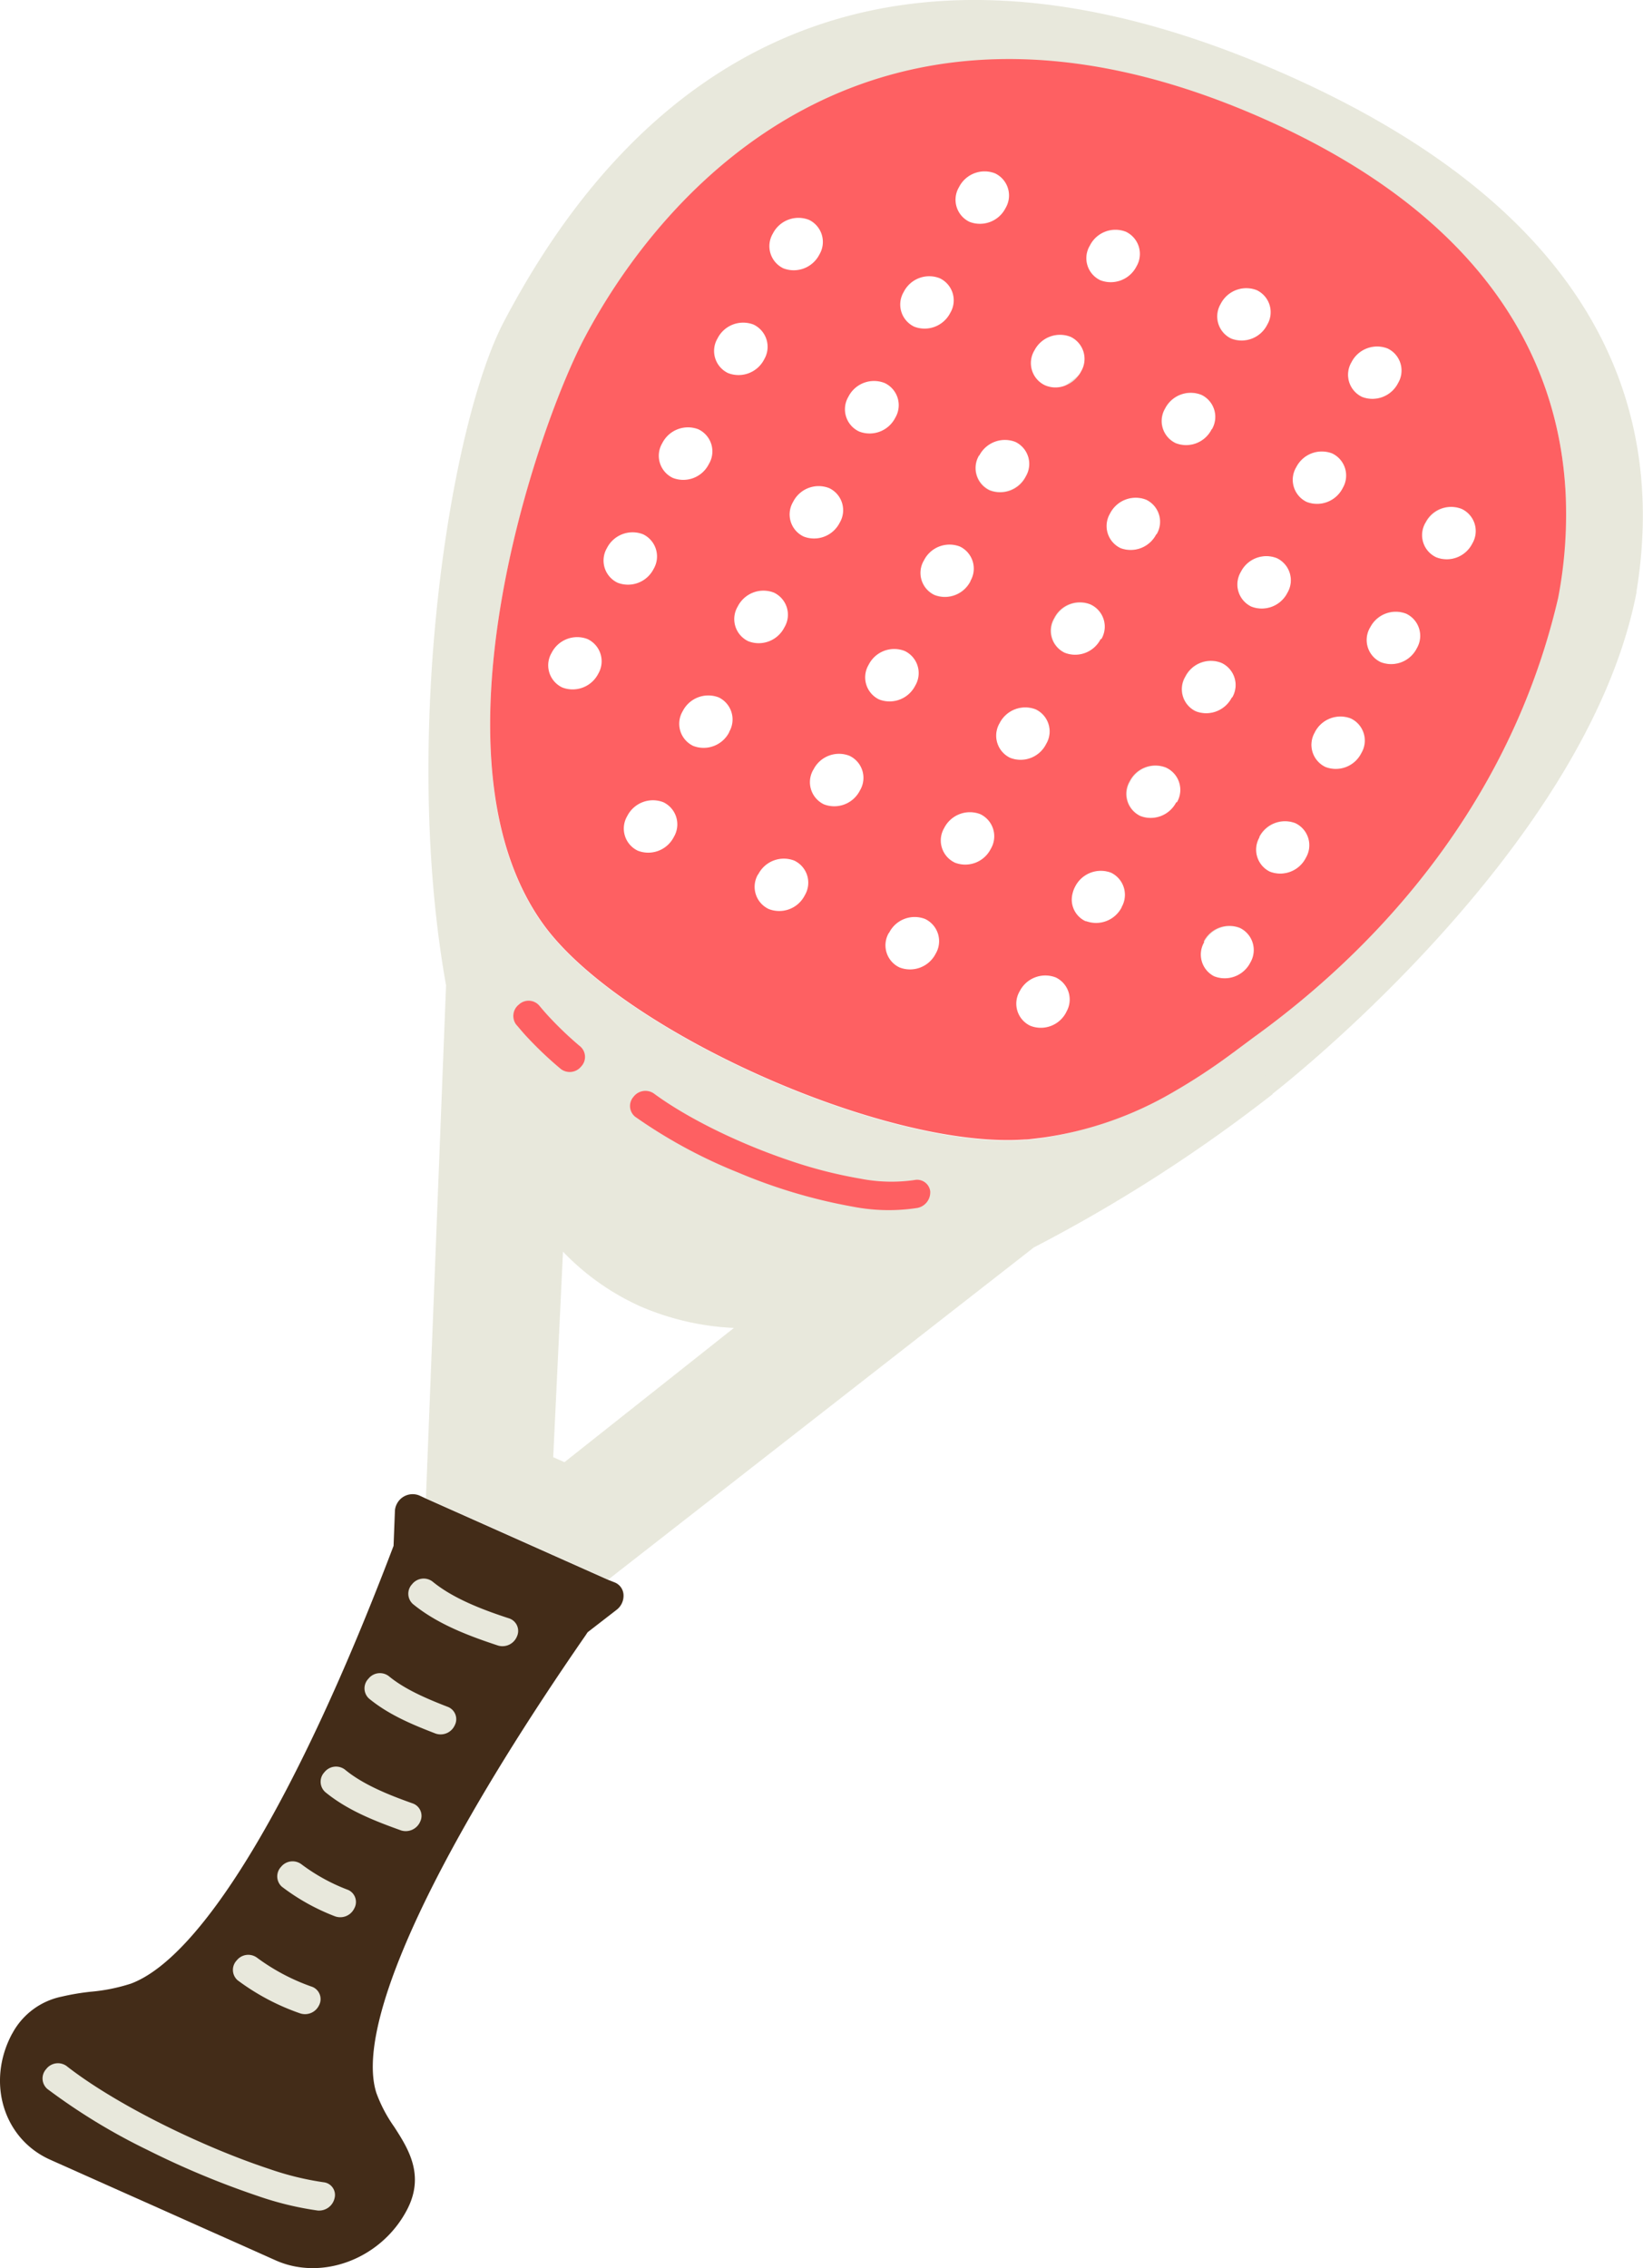 <?xml version="1.0" encoding="UTF-8"?> <svg xmlns="http://www.w3.org/2000/svg" viewBox="0 0 248.85 343.43"><defs><style>.cls-1{fill:#e8e8dc;}.cls-2{fill:#432c18;}.cls-3{fill:#fe6062;}</style></defs><title>Ресурс 2</title><g id="Слой_2" data-name="Слой 2"><g id="Слой_1-2" data-name="Слой 1"><path class="cls-1" d="M180.57,171.44l12.16-5.81s47.57-36.67,55.15-76L237.09,74,203.8,25.85l-40.48,31-1.88,1.45L134.17,79.18l28.24,56.16a4.16,4.16,0,0,1,.41-1.13,4.36,4.36,0,0,1,5.46-2.1,3.72,3.72,0,0,1,1.6,5.25,4.36,4.36,0,0,1-5.38,2.13l13,25.81.08.14Zm-29.2-61.94a4.36,4.36,0,0,1,5.48-2.09,3.7,3.7,0,0,1,1.58,5.24,4.33,4.33,0,0,1-5.46,2.1A3.72,3.72,0,0,1,151.37,109.5Zm46.47,20.4a4.35,4.35,0,0,1-5.47,2.1,3.71,3.71,0,0,1-1.6-5.24,4.37,4.37,0,0,1,5.48-2.1A3.71,3.71,0,0,1,197.84,129.9Zm-13.85,18a3.7,3.7,0,0,1-1.59-5.24,4.35,4.35,0,0,1,5.47-2.1,3.73,3.73,0,0,1,1.6,5.25A4.36,4.36,0,0,1,184,147.87ZM147,87.94a4.35,4.35,0,0,1-5.47,2.1,3.7,3.7,0,0,1-1.59-5.25,4.34,4.34,0,0,1,5.46-2.09A3.71,3.71,0,0,1,147,87.94Zm24.19,30.41a4.35,4.35,0,0,1,5.47-2.1,3.71,3.71,0,0,1,1.59,5.25,4.35,4.35,0,0,1-5.46,2.09A3.71,3.71,0,0,1,171.19,118.35ZM159.76,93.64a4.33,4.33,0,0,1,5.45-2.1,3.7,3.7,0,0,1,1.6,5.24,4.34,4.34,0,0,1-5.46,2.1A3.69,3.69,0,0,1,159.76,93.64Zm-4.39-21.57a4.36,4.36,0,0,1-5.47,2.1,3.72,3.72,0,0,1-1.59-5.25,4.37,4.37,0,0,1,5.47-2.09A3.7,3.7,0,0,1,155.37,72.07Zm24.2,30.4a4.34,4.34,0,0,1,5.46-2.09,3.7,3.7,0,0,1,1.6,5.24,4.36,4.36,0,0,1-5.47,2.1A3.7,3.7,0,0,1,179.57,102.47Zm-6-26.8a3.7,3.7,0,0,1,1.59,5.23A4.36,4.36,0,0,1,169.72,83a3.71,3.71,0,0,1-1.6-5.24A4.36,4.36,0,0,1,173.6,75.67Zm31,33.12a3.7,3.7,0,0,1,1.59,5.24,4.33,4.33,0,0,1-5.46,2.1,3.72,3.72,0,0,1-1.6-5.25A4.36,4.36,0,0,1,204.62,108.79ZM187.94,86.6a4.33,4.33,0,0,1,5.46-2.09A3.71,3.71,0,0,1,195,89.75a4.36,4.36,0,0,1-5.48,2.1A3.72,3.72,0,0,1,187.94,86.6ZM183.56,65a4.33,4.33,0,0,1-5.46,2.1,3.71,3.71,0,0,1-1.6-5.25A4.36,4.36,0,0,1,182,59.8,3.7,3.7,0,0,1,183.56,65Zm24,30A4.35,4.35,0,0,1,213,92.93a3.71,3.71,0,0,1,1.59,5.24,4.35,4.35,0,0,1-5.47,2.09A3.71,3.71,0,0,1,207.52,95Zm-11.2-24.29a4.35,4.35,0,0,1,5.46-2.09,3.71,3.71,0,0,1,1.6,5.24A4.36,4.36,0,0,1,197.9,76,3.72,3.72,0,0,1,196.32,70.73Zm-4.39-21.55a4.35,4.35,0,0,1-5.46,2.09,3.71,3.71,0,0,1-1.6-5.24,4.36,4.36,0,0,1,5.47-2.1A3.7,3.7,0,0,1,191.93,49.18Zm24,30a4.34,4.34,0,0,1,5.47-2.09A3.7,3.7,0,0,1,223,82.3a4.34,4.34,0,0,1-5.46,2.09A3.7,3.7,0,0,1,215.9,79.15ZM211.76,58a4.36,4.36,0,0,1-5.47,2.1,3.72,3.72,0,0,1-1.6-5.25,4.36,4.36,0,0,1,5.47-2.09A3.7,3.7,0,0,1,211.76,58Z"></path><path class="cls-1" d="M64.51,226.85l27.62,12.32,64.46-50.29a232.3,232.3,0,0,0,36.17-23.21.07.07,0,0,0,0,0,47.63,47.63,0,0,1-3-8.48l-.8.6-1.62,1.2c-.21.17-.43.33-.66.49a89.81,89.81,0,0,1-9.22,5.86,57.14,57.14,0,0,1-19.57,7l-1.33.16c-.47.05-.93.09-1.41.12-21,1.48-61-16.35-72.77-32.46-18.28-25-1.13-75.14,6.13-88.89,11.55-21.88,43.31-59.77,103.19-33.08C224.84,32.9,235.86,54.24,237.09,74A67.12,67.12,0,0,1,236,90.52a49.8,49.8,0,0,1,11.86-.94c4.16-25.37-3.64-56.23-52.66-78.1C122-21.18,89.51,23.68,76.36,48.63c-8.28,15.68-15.57,62.81-8.8,100.56Zm19.28-6.21,1.48-31.12a37.42,37.42,0,0,0,11.64,8.25,40.15,40.15,0,0,0,14.25,3.3L85.49,221.4Z"></path><path class="cls-2" d="M93.16,239.63a2.13,2.13,0,0,1,1.28,1.89,2.68,2.68,0,0,1-1.06,2.24L89,247.15l-.31.47c-18,26-29,47-31.62,59.93-.78,3.86-.82,7-.06,9.37a21.81,21.81,0,0,0,2.71,5.14c2.09,3.25,4.7,7.3,1.9,12.59-3.87,7.35-12.78,10.76-19.86,7.61L37,340.13l-5.66-2.52L23.26,334l-4-1.78L8.19,327.28l-.6-.27C.52,323.85-2.08,315.31,1.8,308c.05-.08.1-.16.14-.24a11,11,0,0,1,7.46-5.45,35.91,35.91,0,0,1,4.35-.73,27.38,27.38,0,0,0,6.06-1.22c10.78-4,25.22-28,39.6-65.77l.2-.52.2-5.17a2.56,2.56,0,0,1,.3-1.19,2.68,2.68,0,0,1,3.37-1.28l1,.46,27.62,12.32Z"></path><path class="cls-3" d="M82.39,140.08c11.76,16.11,51.73,33.94,72.77,32.46.48,0,.94-.07,1.41-.12l1.33-.16a54.08,54.08,0,0,0,19.65-6.82,91.44,91.44,0,0,0,9.14-6c.23-.16.45-.32.66-.49l1.62-1.2.8-.6c10.72-7.72,28.94-23.14,39.92-47.8A104.22,104.22,0,0,0,236,90.52,67.12,67.12,0,0,0,237.09,74c-1.23-19.75-12.25-41.09-45.38-55.88C131.83-8.58,100.07,29.31,88.52,51.19,81.26,64.94,64.11,115,82.39,140.08ZM99,86.14a4.35,4.35,0,0,1-5.47,2.09A3.72,3.72,0,0,1,91.92,83a4.36,4.36,0,0,1,5.48-2.1A3.72,3.72,0,0,1,99,86.14Zm24.2,30.4a4.33,4.33,0,0,1,5.46-2.1,3.69,3.69,0,0,1,1.59,5.24,4.35,4.35,0,0,1-5.46,2.11A3.72,3.72,0,0,1,123.19,116.54Zm38.31,36.69a4.32,4.32,0,0,1-5.46,2.09,3.7,3.7,0,0,1-1.6-5.24A4.35,4.35,0,0,1,159.9,148,3.7,3.7,0,0,1,161.5,153.23Zm-16.9-22.62a3.71,3.71,0,0,1-1.6-5.24,4.36,4.36,0,0,1,5.47-2.09,3.71,3.71,0,0,1,1.59,5.24A4.33,4.33,0,0,1,144.6,130.61ZM111.74,91.83a4.36,4.36,0,0,1,5.47-2.1A3.7,3.7,0,0,1,118.8,95a4.35,4.35,0,0,1-5.47,2.09A3.71,3.71,0,0,1,111.74,91.83Zm-4.38-21.56a4.33,4.33,0,0,1-5.46,2.09,3.71,3.71,0,0,1-1.6-5.24A4.36,4.36,0,0,1,105.77,65,3.7,3.7,0,0,1,107.36,70.27Zm24.2,30.4a4.34,4.34,0,0,1,5.47-2.1,3.71,3.71,0,0,1,1.59,5.25,4.36,4.36,0,0,1-5.47,2.09A3.71,3.71,0,0,1,131.56,100.67ZM120.12,76a4.33,4.33,0,0,1,5.47-2.09,3.7,3.7,0,0,1,1.59,5.24,4.35,4.35,0,0,1-5.46,2.09A3.7,3.7,0,0,1,120.12,76Zm28.19-7a4.37,4.37,0,0,1,5.47-2.09,3.7,3.7,0,0,1,1.59,5.24,4.36,4.36,0,0,1-5.47,2.1A3.72,3.72,0,0,1,148.31,68.92Zm-1.31,19a4.35,4.35,0,0,1-5.47,2.1,3.7,3.7,0,0,1-1.59-5.25,4.34,4.34,0,0,1,5.46-2.09A3.71,3.71,0,0,1,147,87.94ZM115.75,54.4a4.36,4.36,0,0,1-5.48,2.09,3.71,3.71,0,0,1-1.59-5.25,4.35,4.35,0,0,1,5.46-2.09A3.73,3.73,0,0,1,115.75,54.4Zm12.74,5.69A4.35,4.35,0,0,1,134,58a3.71,3.71,0,0,1,1.6,5.25,4.36,4.36,0,0,1-5.47,2.09A3.71,3.71,0,0,1,128.49,60.09Zm-4.38-21.56a4.36,4.36,0,0,1-5.46,2.1,3.72,3.72,0,0,1-1.6-5.25,4.35,4.35,0,0,1,5.48-2.09A3.71,3.71,0,0,1,124.11,38.53Zm19.82,8.84a4.36,4.36,0,0,1-5.47,2.09,3.71,3.71,0,0,1-1.59-5.24,4.33,4.33,0,0,1,5.46-2.09A3.7,3.7,0,0,1,143.93,47.37Zm12.75,5.68A4.36,4.36,0,0,1,162.15,51a3.7,3.7,0,0,1,1.59,5.24,3.62,3.62,0,0,1-.42.65,4.42,4.42,0,0,1-1.88,1.45,4,4,0,0,1-3.16,0A3.71,3.71,0,0,1,156.68,53.05Zm-4.37-21.56a4.35,4.35,0,0,1-5.47,2.1,3.71,3.71,0,0,1-1.59-5.25,4.34,4.34,0,0,1,5.46-2.09A3.71,3.71,0,0,1,152.31,31.49Zm19.82,8.85a4.37,4.37,0,0,1-5.48,2.09,3.69,3.69,0,0,1-1.58-5.24,4.33,4.33,0,0,1,5.46-2.1A3.72,3.72,0,0,1,172.13,40.34ZM211.76,58a4.36,4.36,0,0,1-5.47,2.1,3.72,3.72,0,0,1-1.6-5.25,4.36,4.36,0,0,1,5.47-2.09A3.7,3.7,0,0,1,211.76,58Zm4.14,21.14a4.34,4.34,0,0,1,5.47-2.09A3.7,3.7,0,0,1,223,82.3a4.34,4.34,0,0,1-5.46,2.09A3.7,3.7,0,0,1,215.9,79.15ZM186.47,51.27a3.71,3.71,0,0,1-1.6-5.24,4.36,4.36,0,0,1,5.47-2.1,3.7,3.7,0,0,1,1.59,5.25A4.35,4.35,0,0,1,186.47,51.27Zm16.91,22.61A4.36,4.36,0,0,1,197.9,76a3.72,3.72,0,0,1-1.58-5.25,4.35,4.35,0,0,1,5.46-2.09A3.71,3.71,0,0,1,203.38,73.88ZM207.52,95A4.35,4.35,0,0,1,213,92.93a3.71,3.71,0,0,1,1.59,5.24,4.35,4.35,0,0,1-5.47,2.09A3.71,3.71,0,0,1,207.52,95Zm-24-30a4.33,4.33,0,0,1-5.46,2.1,3.71,3.71,0,0,1-1.6-5.25A4.36,4.36,0,0,1,182,59.8,3.7,3.7,0,0,1,183.56,65ZM195,89.75a4.36,4.36,0,0,1-5.48,2.1,3.72,3.72,0,0,1-1.59-5.25,4.33,4.33,0,0,1,5.46-2.09A3.71,3.71,0,0,1,195,89.75Zm4.14,21.13a4.36,4.36,0,0,1,5.47-2.09,3.7,3.7,0,0,1,1.59,5.24,4.33,4.33,0,0,1-5.46,2.1A3.72,3.72,0,0,1,199.15,110.88Zm-24-30A4.36,4.36,0,0,1,169.72,83a3.71,3.71,0,0,1-1.6-5.24,4.36,4.36,0,0,1,5.48-2.1A3.7,3.7,0,0,1,175.19,80.9Zm11.44,24.72a4.36,4.36,0,0,1-5.47,2.1,3.7,3.7,0,0,1-1.59-5.25,4.34,4.34,0,0,1,5.46-2.09A3.7,3.7,0,0,1,186.63,105.62Zm4.14,21.14a4.37,4.37,0,0,1,5.48-2.1,3.71,3.71,0,0,1,1.59,5.24,4.35,4.35,0,0,1-5.47,2.1A3.71,3.71,0,0,1,190.77,126.76Zm-24-30a4.34,4.34,0,0,1-5.46,2.1,3.69,3.69,0,0,1-1.59-5.24,4.33,4.33,0,0,1,5.45-2.1A3.7,3.7,0,0,1,166.81,96.78Zm11.44,24.72a4.35,4.35,0,0,1-5.46,2.09,3.71,3.71,0,0,1-1.6-5.24,4.35,4.35,0,0,1,5.47-2.1A3.71,3.71,0,0,1,178.25,121.5Zm4.15,21.13a4.35,4.35,0,0,1,5.47-2.1,3.73,3.73,0,0,1,1.6,5.25,4.36,4.36,0,0,1-5.48,2.09A3.7,3.7,0,0,1,182.4,142.63ZM153,114.75a3.72,3.72,0,0,1-1.6-5.25,4.36,4.36,0,0,1,5.48-2.09,3.7,3.7,0,0,1,1.58,5.24A4.33,4.33,0,0,1,153,114.75Zm16.91,22.61a4.36,4.36,0,0,1-5.38,2.13l-.1,0a3.6,3.6,0,0,1-2-4.11,4.16,4.16,0,0,1,.41-1.13,4.36,4.36,0,0,1,5.46-2.1A3.72,3.72,0,0,1,169.88,137.36Zm-35.25,3.89a4.33,4.33,0,0,1,5.46-2.1,3.72,3.72,0,0,1,1.6,5.25,4.36,4.36,0,0,1-5.47,2.09A3.7,3.7,0,0,1,134.63,141.25Zm-24.2-30.41a4.35,4.35,0,0,1-5.47,2.1,3.71,3.71,0,0,1-1.59-5.25,4.35,4.35,0,0,1,5.46-2.09A3.71,3.71,0,0,1,110.43,110.84Zm4.38,21.56a4.35,4.35,0,0,1,5.46-2.09,3.7,3.7,0,0,1,1.6,5.24,4.34,4.34,0,0,1-5.47,2.09A3.71,3.71,0,0,1,114.81,132.4ZM90.62,102a4.36,4.36,0,0,1-5.47,2.09,3.71,3.71,0,0,1-1.6-5.24A4.34,4.34,0,0,1,89,96.77,3.72,3.72,0,0,1,90.62,102ZM95,123.57a4.36,4.36,0,0,1,5.47-2.1,3.71,3.71,0,0,1,1.6,5.24,4.35,4.35,0,0,1-5.47,2.1A3.71,3.71,0,0,1,95,123.57Z"></path><path class="cls-3" d="M81.63,152.21c.45.54.91,1.08,1.39,1.6a53.35,53.35,0,0,0,4.92,4.69,2.1,2.1,0,0,1,.07,3,2.22,2.22,0,0,1-3.07.36,56.53,56.53,0,0,1-5.26-5c-.52-.56-1-1.15-1.52-1.75a2.19,2.19,0,0,1,.43-3A2.14,2.14,0,0,1,81.63,152.21Z"></path><path class="cls-3" d="M99,165.55c5.11,3.77,12.89,7.57,20.46,10.13a68.75,68.75,0,0,0,10.86,2.79,24.44,24.44,0,0,0,8.18.21,2,2,0,0,1,2.39,1.68,2.41,2.41,0,0,1-1.93,2.54,28.41,28.41,0,0,1-9.73-.18,81.17,81.17,0,0,1-17.43-5.18,76.34,76.34,0,0,1-15.6-8.45,2.09,2.09,0,0,1-.26-3A2.26,2.26,0,0,1,99,165.55Z"></path><path class="cls-1" d="M10.07,312.82c5,3.92,12.63,8.14,20.08,11.44,3.72,1.66,7.41,3.09,10.68,4.17a44.09,44.09,0,0,0,8.18,2,1.93,1.93,0,0,1,1.67,2.38,2.41,2.41,0,0,1-2.57,1.9,47.86,47.86,0,0,1-9-2.18,129.89,129.89,0,0,1-16.79-7,92.38,92.38,0,0,1-15.15-9.23,2.1,2.1,0,0,1-.18-3A2.24,2.24,0,0,1,10.07,312.82Z"></path><path class="cls-1" d="M65.48,239.45c3.09,2.55,7.48,4.25,11.69,5.62a2,2,0,0,1,1.13,2.71,2.37,2.37,0,0,1-2.85,1.39c-4.32-1.43-9.14-3.2-12.92-6.3a2.1,2.1,0,0,1-.11-3A2.23,2.23,0,0,1,65.48,239.45Z"></path><path class="cls-1" d="M58.88,253.79c2.42,2,5.74,3.42,9,4.68a2,2,0,0,1,1,2.76A2.35,2.35,0,0,1,66,262.5c-3.37-1.3-7.06-2.8-10.1-5.3a2.09,2.09,0,0,1-.11-3A2.22,2.22,0,0,1,58.88,253.79Z"></path><path class="cls-1" d="M52.21,267.92c2.75,2.28,6.6,3.84,10.36,5.17a2,2,0,0,1,1.07,2.74,2.38,2.38,0,0,1-2.88,1.33c-3.84-1.38-8.09-3-11.51-5.82a2.1,2.1,0,0,1-.11-3A2.24,2.24,0,0,1,52.21,267.92Z"></path><path class="cls-1" d="M50.68,290.14a32.21,32.21,0,0,1-8-4.47,2.1,2.1,0,0,1-.11-3,2.24,2.24,0,0,1,3.07-.4,28.54,28.54,0,0,0,7.1,3.9,2,2,0,0,1,.91,2.81A2.35,2.35,0,0,1,50.68,290.14Z"></path><path class="cls-1" d="M45.38,304.83a34.76,34.76,0,0,1-9.41-5,2.09,2.09,0,0,1-.11-3,2.23,2.23,0,0,1,3.07-.4,31.33,31.33,0,0,0,8.39,4.42,2,2,0,0,1,1,2.79A2.35,2.35,0,0,1,45.38,304.83Z"></path></g></g></svg> 